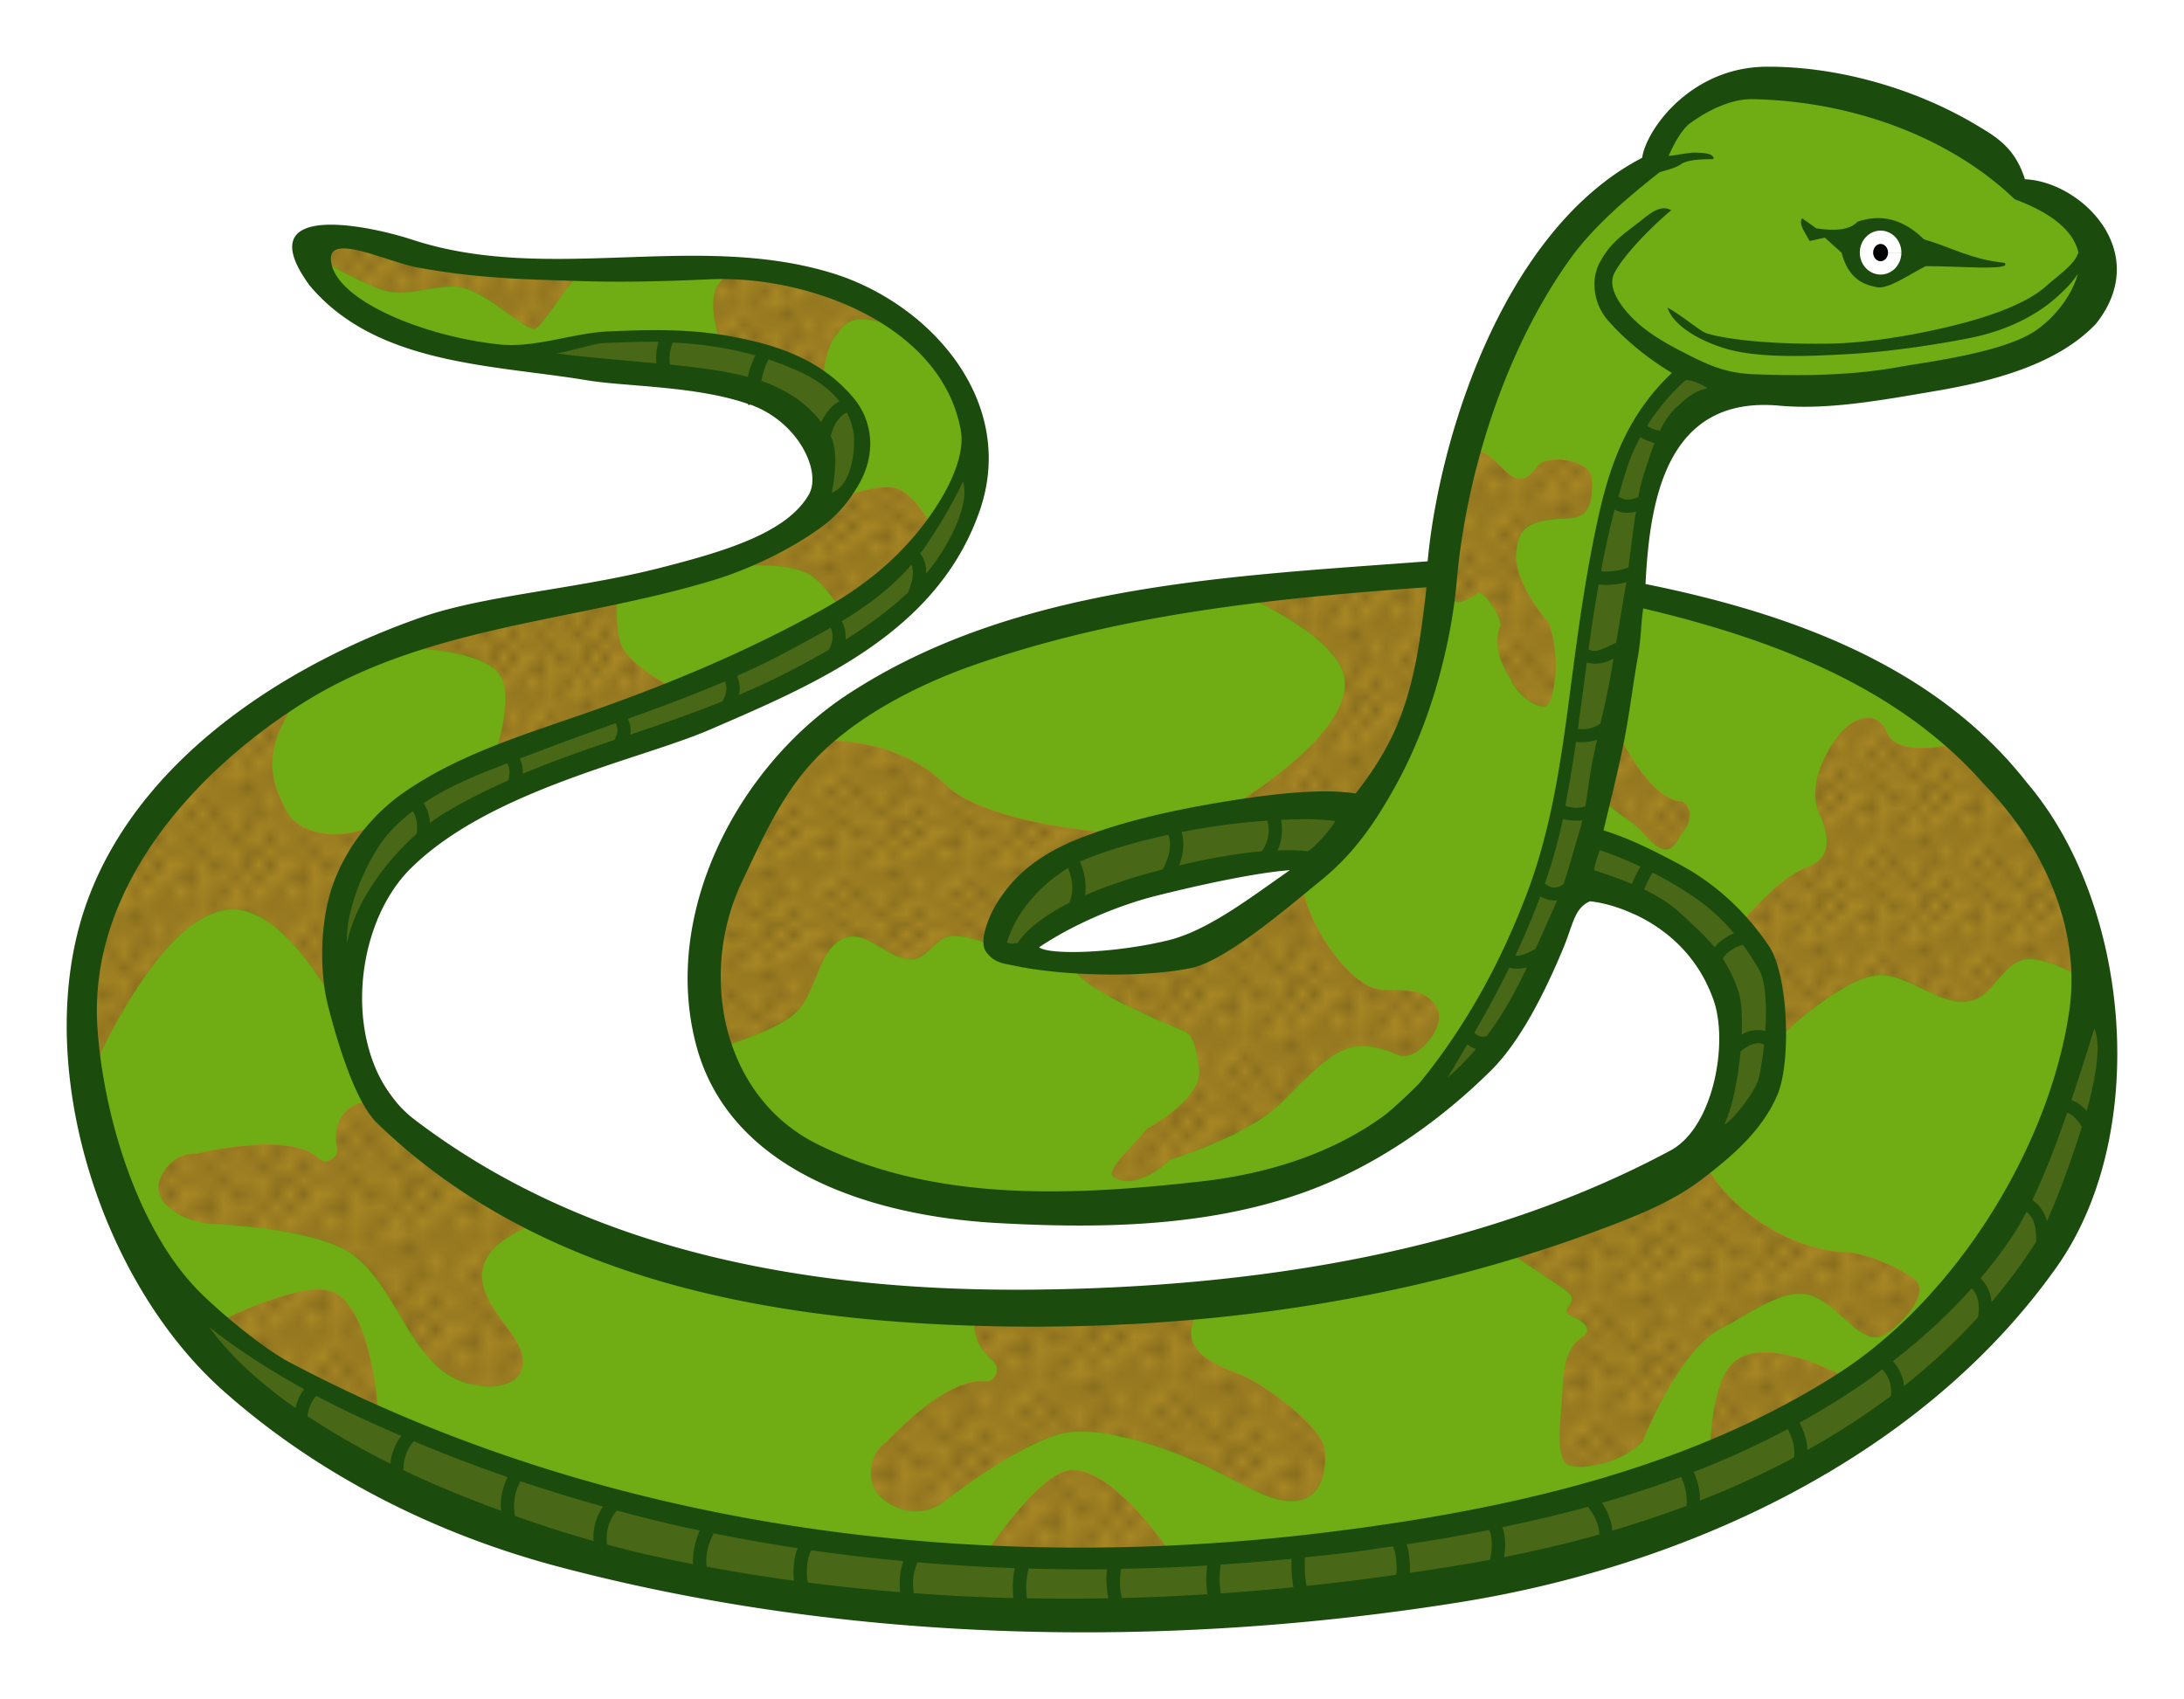 <svg xmlns="http://www.w3.org/2000/svg" xmlns:xlink="http://www.w3.org/1999/xlink" width="123.752" height="96.281" viewBox="0 0 116.017 90.264"><defs><pattern xlink:href="#a" id="b" patternTransform="scale(.719 .666)"/><pattern xlink:href="#a" id="g" patternTransform="scale(.542 .666)"/><pattern xlink:href="#a" id="f" patternTransform="scale(.613 .684)"/><pattern xlink:href="#a" id="i" patternTransform="scale(.631 .666)"/><pattern xlink:href="#a" id="h" patternTransform="scale(.56 .613)"/><pattern xlink:href="#a" id="d" patternTransform="scale(.56 .578)"/><pattern xlink:href="#a" id="k" patternTransform="scale(.578 .666)"/><pattern xlink:href="#a" id="c" patternTransform="scale(.666 .631)"/><pattern xlink:href="#a" id="j" patternTransform="scale(.649 .737)"/><pattern xlink:href="#a" id="e" patternTransform="scale(.666 .542)"/><pattern xlink:href="#a" id="l" patternTransform="scale(.649 .702)"/><pattern xlink:href="#a" id="m" patternTransform="scale(.702 .719)"/><pattern xlink:href="#a" id="n" patternTransform="scale(.595 .684)"/><pattern xlink:href="#a" id="o" patternTransform="scale(.489 .631)"/><pattern xlink:href="#a" id="p" patternTransform="scale(.613 .542)"/><pattern xlink:href="#a" id="q" patternTransform="scale(.578 .595)"/><pattern xlink:href="#a" id="r" patternTransform="matrix(.578 0 0 .719 .354 .354)"/><pattern id="a" patternTransform="scale(10)" height="10" width="10" patternUnits="userSpaceOnUse"><circle r=".45" cy=".81" cx="2.567"/><circle r=".45" cy="2.33" cx="3.048"/><circle r=".45" cy="2.415" cx="4.418"/><circle r=".45" cy="3.029" cx="1.844"/><circle r=".45" cy="1.363" cx="6.08"/><circle r=".45" cy="4.413" cx="5.819"/><circle r=".45" cy="4.048" cx="4.305"/><circle r=".45" cy="3.045" cx="5.541"/><circle r=".45" cy="5.527" cx="4.785"/><circle r=".45" cy="5.184" cx="2.667"/><circle r=".45" cy="1.448" cx="7.965"/><circle r=".45" cy="5.049" cx="7.047"/><circle r=".45" cy=".895" cx="4.34"/><circle r=".45" cy=".34" cx="7.125"/><circle r=".45" cy="1.049" cx="9.553"/><circle r=".45" cy="2.689" cx="7.006"/><circle r=".45" cy="2.689" cx="8.909"/><circle r=".45" cy="4.407" cx="9.315"/><circle r=".45" cy="3.87" cx="7.82"/><circle r=".45" cy="5.948" cx="8.27"/><circle r=".45" cy="7.428" cx="7.973"/><circle r=".45" cy="8.072" cx="9.342"/><circle r=".45" cy="9.315" cx="8.206"/><circle r=".45" cy="9.475" cx="9.682"/><circle r=".45" cy="6.186" cx="9.688"/><circle r=".45" cy="6.296" cx="3.379"/><circle r=".45" cy="8.204" cx="2.871"/><circle r=".45" cy="8.719" cx="4.59"/><circle r=".45" cy="9.671" cx="3.181"/><circle r=".45" cy="7.315" cx="5.734"/><circle r=".45" cy="6.513" cx="6.707"/><circle r=".45" cy="9.67" cx="5.73"/><circle r=".45" cy="8.373" cx="6.535"/><circle r=".45" cy="7.154" cx="4.37"/><circle r=".45" cy="7.25" cx=".622"/><circle r=".45" cy="5.679" cx=".831"/><circle r=".45" cy="8.519" cx="1.257"/><circle r=".45" cy="6.877" cx="1.989"/><circle r=".45" cy="3.181" cx=".374"/><circle r=".45" cy="1.664" cx="1.166"/><circle r=".45" cy=".093" cx="1.151"/><circle r=".45" cy="10.093" cx="1.151"/><circle r=".45" cy="4.451" cx="1.302"/><circle r=".45" cy="3.763" cx="3.047"/></pattern></defs><g fill-rule="evenodd"><path d="M94.243 4.64c-.502-.004-1.992.258-2.423.288-1.694.12-3.85 1.703-3.723 3.408 0 0-4.288 2.99-7.518 8.456-2.597 4.396-4.221 13.519-4.221 13.519s-10.369.876-15.151 1.892c-6.308 1.34-14.115 3.539-17.548 6.63-4.6 4.145-7.922 12.468-5.375 18.113 2.842 6.3 10.452 6.899 17.357 7.205 4.741.21 12.132-.265 16.992-3.16 3.613-2.15 7.037-5.493 9.215-9.09.911-1.504 2.02-5.174 2.02-5.174 1.375.376 5.788 1.569 7.197 4.79 1.03 2.352.913 7.732-.873 9.577-2.896 2.993-8.5 4.469-13.713 5.561-8.67 1.818-18.054 3.251-26.892 2.648-7.502-.512-15.917-1.98-22.6-5.426-3.68-1.898-7.975-6.364-8.527-10.466-.502-3.728 2.409-8.302 5.746-10.038 4.321-2.247 10.381-3.96 15.09-5.747 3.394-1.289 6.747-2.89 9.216-5.554 2.672-2.884 4.538-8.225 2.399-11.612-2.357-3.733-7.695-6.15-12.121-6.248-4.42-.098-9.001.456-13.383-.126-2.753-.365-7.207-1.455-7.207-1.455-.718-.241-2.261.042-1.508 1.762.653 1.176 1.578 1.88 3.233 2.76 1.608.856 5.483 1.693 6.66 1.847 4.978.654 8.167 1 12.394 1.77 2.343.427 4.618 2.29 4.618 4.67 0 2.738-2.405 2.803-4.81 4.113-1.71.931-7.01 1.775-10.503 2.627-3.878.947-9.075 2.262-12.284 4.317-5.379 3.443-10.88 8.108-11.55 14.46-.465 4.398-.243 10.42 2.223 14.442 2.376 3.875 6.486 8.498 9.908 11.038 5.034 3.737 20.2 8.122 30.1 8.958 14.91 1.259 32.06-.093 46.018-5.488 6.925-2.676 13.161-8.889 17.175-15.135 1.91-2.973 1.947-6.766 1.896-11.23-.046-3.996-1.89-8.12-4.496-11.34-2.396-2.96-6.378-5.811-9.516-7.22-3.486-1.567-10.677-3.345-10.677-3.345s-.177-2.838.197-4.552c.356-1.632 1.111-2.74 1.577-3.727.461-.974 1.532-2.434 3.47-2.642 2.683-.289 3.728.351 6.394-.069 1.845-.291 5.187-.783 6.932-1.45 1.108-.423 3.105-.652 3.976-1.457.875-.808 1.497-2.046 1.705-3.22.158-.894.101-2.673-1.462-3.28-.463-.178-1.629-.374-2.287-1.003-.624-.596-1.608-1.321-2.25-1.779-2.462-1.756-3.722-2.824-6.703-3.34-1.12-.193-2.879-.467-4.387-.478zM69.285 46.844s-1.786 2.854-7.325 4.041c-2.39.513-6.88.38-6.88.38-.738-.117-1.59-.736-.19-1.51 0 0 2.753-1.48 4.613-2.211 4.975-1.957 9.782-1.95 9.782-1.95z" fill="#70ac13" stroke="red" stroke-width=".354"/><g fill="#a88724"><path d="M52.668 69.041c-1.343.731-1.058 2.309.075 3.24.468.386.127 1.142-.387 1.086-2.14-.234-5.256 3.223-5.256 3.223-1.14.814-.91 2.244-.488 2.737.382.445 1.632 1.479 3.294.628 0 0 4.412-3.522 6.905-3.884 1.674-.244 4.934.662 7.391 1.87 2.06 1.012 3.7 2.13 5.05 1.698.992-.317 1.257-1.66 1.11-2.69-.175-1.23-3.388-3.56-4.559-3.974-3.56-1.263-2.53-2.595-1.765-4.182-4.675.405-8.79.22-11.37.248zM83.053 68.443c1.272.848-.687 1.037.676 1.58.563.224.795.698.36.975-1.173.747-1.016 2.366-1.125 3.583-.09 1.023-.272 2.857.28 3.198.499.309 2.681.116 4.005-1.2 0 0 1.948-4.93 4.213-6.034 1.288-.628 3.253-2.185 4.674-1.76 1.662.495 2.775 2.986 4.14 2.013.85-.604 2.24-2.097 1.472-2.802-.54-.497-2.49-1.448-3.732-1.487-3.775-.12-7.747-3.767-7.501-5.51-2.886 2.553-9.256 3.804-11.705 4.615zM92.573 48.921s1.975-2.35 3.359-2.828c1.256-.434 1.381-1.423.707-2.917-.588-1.303.175-3.033 1.06-4.154.666-.844 1.972-1.478 2.564-.089.625 1.468 4.088.485 4.154.354 5.267 4.607 5.967 8.758 6.63 12.904 0 0-2.241-1.422-3.448-1.237-1.206.184-1.721 1.968-2.917 2.21-1.758.355-3.46-1.701-5.215-1.326-2.133.456-5.215 3.535-5.215 3.535s.423-1.393.089-2.651c-.291-1.096-1.768-3.801-1.768-3.801zM37.949 55.727s3.057-.868 4.243-1.856c1.255-1.047 1.194-3.534 2.74-4.066 1.171-.404 2.298 1.211 3.535 1.149.804-.04 1.237-1.12 2.033-1.237.734-.11 2.387.53 2.387.53.455-1.16-.217-2.968 6.187-6.01 0 0-6.653-.437-8.84-2.564-3.033-2.95-7.697-2.364-7.6-2.121 0 0-3.756 4.836-4.685 7.69-1.423 4.37-.241 9.088 0 8.485zM57.118 50.898c-1.087 1.076 4.502 3.318 5.85 3.897.557.24.642 1.436.726 1.946.266 1.609-2.764 3.212-2.764 3.212-.869 1.1-2.282 2.233-1.74 2.588.49.322 1.613.336 2.972-.943 0 0 4.177-1.264 5.944-3.06 2.832-2.878 3.61-3.581 6.192-2.502.96.401 2.505-1.461 2.076-2.41-.51-1.133-1.672-1.027-2.914-1.056-1.914-.044-4.554-4.363-4.26-6.1-2.46 3.338-8.544 4.91-12.082 4.428zM66.233 31.685s5.094 2.214 5.215 4.508c.166 3.143-6.452 6.894-6.452 6.894L72.332 43s2.738-4.56 3.536-7.071c.532-1.676.795-5.215.795-5.215zM85.679 38.314c.992 2.308 2.486 4.28 3.712 4.243.592.477.464 1.099-.121 1.812-.815 1.744-1.748-.073-2.442-.574l-2.033-1.503zM76.778 31.254c.221 1.006.913.812 1.723.25.334-.233 1.331 1.41 1.2 1.733-.547 1.344.555 2.82.555 2.82.313.89 1.496 1.623 1.89 1.44.358-.164.855-2.435.13-4.421 0 0-1.887-2.071-1.718-3.762.106-1.061.34-1.678 2.534-1.785.702-.034 1.61.01 1.476-2.088-.068-1.06-2.411-1.359-2.895-.677-1.471 2.075-2.06-1.454-3.866-.74-.538 2.705-1.055 5.552-1.029 7.23z"/><path d="M52.355 82.558s2.806-4.335 4.51-4.464c2.341-.179 5.46 4.596 5.46 4.596s-4.322.211-5.157.136c-1.675-.151-4.813-.268-4.813-.268zM90.859 77.075s-.009-3.914 1.417-4.856c1.96-1.294 6.034 1.098 6.034 1.098s-2.967 1.755-3.733 2.095c-1.537.682-3.718 1.663-3.718 1.663zM11.596 70.216s4.615-2.317 6.15-1.567c2.109 1.032 2.38 6.729 2.38 6.729s-3.833-2.007-4.515-2.494c-1.367-.978-4.015-2.668-4.015-2.668z"/><path d="M20.119 58.531c-1.51-.248-2.532.955-2.21 2.387.133.59-.601.978-.972.619-1.546-1.5-6.453-.266-6.453-.266-1.4-.057-2.096 1.213-2.066 1.86.027.587.674 1.503 2.508 1.853 0 0 5.235.169 7.425 1.414 2.703 1.537 3.268 5.91 6.187 6.983.978.359 2.576.462 3.094-.442.616-1.078-.746-2.401-1.415-3.448-2.034-3.182 1.604-4.167 3.182-4.95-3.737-.938-7.227-4.447-9.28-6.01zM4.803 57.141s3.562-8.58 7.425-8.839c3.18-.213 6.275 6.276 6.275 6.276s-1.23-4.388-.795-6.54c.329-1.63 2.475-4.332 2.475-4.332-2.004 1.032-4.264.665-4.95-.619-1.1-2.06-1.263-3.626 1.238-6.894 0 0-7.501 4.973-9.635 8.75-2.19 3.879-2.876 9.938-2.033 12.198zM21.155 34.425s4.315-.1 5.392 1.415c.873 1.228-.354 4.507-.354 4.507l9.9-3.624s-2.399-1.192-3.005-2.298c-.498-.907-.266-3.093-.266-3.093l-7.69 1.237zM37.772 30.183c.442-.089 3.58-.466 5.127.265.83.392 1.856 2.033 1.856 2.033 2.942-1.976 4.083-3.411 4.684-4.685 0 0-.956-1.587-1.767-1.856-.993-.33-3.094.53-3.094.53-1.442 1.733-4.24 2.654-6.806 3.713zM39.982 14.361c-2.52.05-2.259 1.81-1.768 3.713 2.337.337 3.985.986 5.48 2.032 0 0 .186-1.687.695-2.274.276-.318.516-.858 1.298-.885.782-.028 2.105.457 2.073.42-1.803-2.104-4.825-2.508-7.778-3.006zM16.47 13.477s2.7 1.574 3.978 1.945c1.391.404 2.947-.517 4.331-.089 1.361.422 3.11 2.197 3.624 2.122.486-.071 2.26-3.422 2.917-3.094 0 0-4.315-.162-6.453-.442-1.993-.26-5.922-1.149-5.922-1.149-1.867-.317-2.467.327-2.474.707z"/></g><path d="M48.13 83.64c-1.343.73-1.058 2.308.075 3.24.468.385.127 1.142-.387 1.085-2.14-.234-5.256 3.223-5.256 3.223-1.14.814-.91 2.244-.488 2.737.382.446 1.632 1.479 3.294.629 0 0 4.411-3.523 6.905-3.885 1.674-.243 4.934.662 7.391 1.87 2.06 1.012 3.7 2.13 5.05 1.698.992-.317 1.257-1.66 1.11-2.69-.175-1.23-3.388-3.559-4.559-3.974-3.56-1.263-2.53-2.595-1.765-4.181-4.675.405-8.79.22-11.37.248z" fill="url(#b)" opacity=".348" transform="translate(4.526 -14.568)"/><path d="M78.514 83.04c1.273.85-.686 1.038.677 1.581.563.225.795.698.359.975-1.173.747-1.015 2.366-1.124 3.584-.091 1.022-.272 2.856.28 3.197.499.309 2.681.116 4.005-1.2 0 0 1.948-4.93 4.212-6.034 1.289-.628 3.254-2.185 4.675-1.76 1.662.495 2.775 2.986 4.14 2.014.85-.604 2.239-2.098 1.472-2.803-.541-.497-2.49-1.448-3.732-1.487-3.775-.12-7.747-3.766-7.501-5.51-2.886 2.553-9.256 3.804-11.705 4.615z" fill="url(#c)" opacity=".348" transform="translate(4.526 -14.568)"/><path d="M88.035 63.52s1.975-2.351 3.359-2.83c1.256-.433 1.381-1.422.707-2.916-.588-1.303.175-3.032 1.06-4.154.666-.844 1.971-1.478 2.564-.089.625 1.468 4.088.486 4.154.354 5.267 4.607 5.967 8.758 6.629 12.905 0 0-2.24-1.422-3.447-1.238-1.206.185-1.721 1.968-2.917 2.21-1.758.356-3.461-1.701-5.215-1.326-2.133.456-5.215 3.536-5.215 3.536s.423-1.394.089-2.652c-.292-1.096-1.768-3.8-1.768-3.8z" fill="url(#d)" opacity=".348" transform="translate(4.526 -14.568)"/><path d="M33.41 70.325s3.058-.867 4.243-1.856c1.256-1.047 1.195-3.534 2.74-4.066 1.172-.404 2.298 1.211 3.536 1.15.804-.041 1.237-1.12 2.033-1.238.734-.11 2.386.53 2.386.53.456-1.16-.216-2.968 6.188-6.01 0 0-6.653-.437-8.84-2.564-3.033-2.95-7.698-2.363-7.6-2.12 0 0-3.756 4.835-4.685 7.689-1.423 4.37-.241 9.088 0 8.485z" fill="url(#e)" opacity=".348" transform="translate(4.526 -14.568)"/><path d="M52.58 65.497c-1.087 1.076 4.502 3.317 5.85 3.896.557.24.641 1.436.726 1.946.266 1.609-2.765 3.213-2.765 3.213-.868 1.1-2.281 2.232-1.74 2.587.492.322 1.614.336 2.973-.943 0 0 4.177-1.264 5.944-3.06 2.831-2.878 3.61-3.58 6.192-2.502.96.402 2.504-1.461 2.076-2.41-.51-1.133-1.672-1.027-2.914-1.056-1.914-.044-4.554-4.363-4.26-6.1-2.46 3.339-8.544 4.91-12.082 4.429z" fill="url(#f)" opacity=".348" transform="translate(4.526 -14.568)"/><path d="M61.695 46.284s5.094 2.213 5.215 4.507c.166 3.143-6.452 6.895-6.452 6.895l7.336-.089s2.738-4.56 3.535-7.07c.533-1.677.796-5.216.796-5.216z" fill="url(#g)" opacity=".348" transform="translate(4.526 -14.568)"/><path d="M81.14 52.913c.992 2.307 2.486 4.278 3.713 4.242.591.478.464 1.099-.121 1.812-.816 1.744-1.748-.073-2.442-.574l-2.033-1.503z" fill="url(#h)" opacity=".348" transform="translate(4.526 -14.568)"/><path d="M72.24 45.852c.22 1.006.913.812 1.722.25.335-.233 1.332 1.41 1.201 1.733-.547 1.344.555 2.82.555 2.82.313.89 1.496 1.623 1.89 1.441.358-.165.855-2.436.13-4.422 0 0-1.887-2.07-1.719-3.761.107-1.062.34-1.678 2.535-1.785.701-.035 1.61.01 1.476-2.088-.068-1.06-2.411-1.36-2.895-.677-1.471 2.074-2.06-1.455-3.866-.742-.538 2.706-1.055 5.553-1.029 7.23z" fill="url(#i)" opacity=".348" transform="translate(4.526 -14.568)"/><path d="M47.817 97.156s2.806-4.334 4.51-4.464c2.34-.179 5.46 4.597 5.46 4.597s-4.322.21-5.157.135c-1.675-.151-4.813-.268-4.813-.268z" fill="url(#j)" opacity=".348" transform="translate(4.526 -14.568)"/><path d="M86.32 91.674s-.008-3.915 1.418-4.856c1.96-1.295 6.034 1.097 6.034 1.097s-2.968 1.755-3.733 2.095c-1.538.682-3.718 1.664-3.718 1.664z" fill="url(#k)" opacity=".348" transform="translate(4.526 -14.568)"/><path d="M7.058 84.814s4.614-2.317 6.15-1.567c2.109 1.032 2.38 6.729 2.38 6.729s-3.833-2.006-4.515-2.494c-1.368-.978-4.015-2.668-4.015-2.668z" fill="url(#l)" opacity=".348" transform="translate(4.526 -14.568)"/><path d="M9.789 69.324c1.392.983 9.31 6.012 19.475 9.32 7.197 2.343 15.121 3.588 20.643 3.859 13.135.645 25.237-.328 37.84-4.085 4.735-1.412 12.218-5.6 15.936-9.996 4.7-5.557 7.561-15.046 7.561-15.046s.68.865.668 3.168c-.012 2.204-.705 5.824-1.173 6.904-2.485 5.74-7.563 10.273-12.753 13.763-4.852 3.263-10.722 4.854-16.415 6.187-7.001 1.64-14.15 2.387-21.34 2.46-7.431.075-15.321-.266-22.599-1.768-6.661-1.375-12.446-3.216-18.444-6.423-.695-.372-3.376-1.966-5.418-3.643-1.984-1.63-3.959-3.4-3.981-4.7z" fill="#486717" stroke="#0f0" stroke-width=".354"/><path d="M15.58 73.13c-1.509-.249-2.531.954-2.21 2.386.134.591-.6.979-.972.619-1.545-1.499-6.452-.265-6.452-.265-1.4-.058-2.096 1.212-2.066 1.86.027.586.674 1.503 2.508 1.852 0 0 5.234.169 7.425 1.414 2.703 1.537 3.268 5.91 6.187 6.983.978.359 2.576.462 3.093-.442.617-1.078-.745-2.4-1.414-3.447-2.034-3.183 1.604-4.168 3.182-4.95-3.737-.939-7.227-4.448-9.28-6.01z" fill="url(#m)" opacity=".348" transform="translate(4.526 -14.568)"/><path d="M54.273 50.597c-.357 0-1.341-.27-1.341-.27.187-2.405 3.107-4.627 5.354-5.526 1.88-.752 6.075-1.663 8.734-1.723 3.492-.078 4.75.21 4.75.21-.732 1.007-1.113 2.019-1.609 2.316 0 0-3.168.255-4.915.443-2.045.22-4.977.88-6.866 1.695-1.683.726-4.107 2.855-4.107 2.855z" fill="#486717" stroke="#0f0" stroke-width=".354"/><path d="M.265 71.74s3.562-8.58 7.425-8.84c3.18-.213 6.275 6.276 6.275 6.276s-1.23-4.388-.795-6.54c.329-1.63 2.475-4.332 2.475-4.332-2.004 1.033-4.265.666-4.95-.618-1.1-2.06-1.263-3.627 1.237-6.895 0 0-7.5 4.973-9.634 8.75C.108 63.42-.578 69.48.265 71.74z" fill="url(#n)" opacity=".348" transform="translate(4.526 -14.568)"/><path d="M84.8 44.49c.794.094 5.616 2.631 7.454 4.373 1.642 1.556 2.403 4.31 2.186 6.561-.28 2.914-3.205 5.938-4.365 6.066.983-1.282 2.135-3.373 1.775-6.957-.184-1.836-1.552-4.553-3.05-5.633-1.612-1.163-4.93-2.206-4.93-2.206-.054-.698.639-1.477.93-2.205z" fill="#486717" stroke="#0f0" stroke-width=".354"/><path d="M16.617 49.024s4.315-.1 5.392 1.414c.873 1.228-.354 4.508-.354 4.508l9.9-3.624s-2.4-1.193-3.006-2.298c-.497-.908-.265-3.094-.265-3.094l-7.69 1.237z" fill="url(#o)" opacity=".348" transform="translate(4.526 -14.568)"/><path d="M18.607 53.387c-.54-2.332-1.293-3.615-.581-5.466 0 0 1.12-2.982 2.247-3.9 2.212-1.802 4.565-3.09 7.213-4.15 2.946-1.18 6.575-2.161 9.472-3.456 2.735-1.221 4.94-2.252 7.48-3.842 3.373-2.115 7.163-7.304 7.121-8.87 0 0 .506 2.135-.206 3.843-.798 1.913-2.443 4.166-4.074 5.445-2.412 1.892-5.875 3.417-9.018 4.914-3.044 1.451-6.337 2.296-9.552 3.395-2.771.946-4.99 2.483-7.15 4.459-1.83 1.672-2.789 3.773-2.952 7.628z" fill="#486717" stroke="#0f0" stroke-width=".354" stroke-linejoin="bevel"/><path d="M33.234 44.78c.442-.087 3.58-.465 5.127.266.83.392 1.856 2.033 1.856 2.033 2.942-1.976 4.083-3.411 4.684-4.685 0 0-.956-1.587-1.767-1.856-.994-.329-3.094.53-3.094.53-1.443 1.734-4.24 2.654-6.806 3.713z" fill="url(#p)" opacity=".348" transform="translate(4.526 -14.568)"/><path d="M24.929 18.53c3.078.598 6.51-.92 10.603-.731 1.884.087 3.766.552 5.685 1.174 2.303.745 4.813 2.635 4.61 4.542-.425 4.018-2.485 3.693-4.23 4.802 1.039-.627 2.868-2.131 2.272-4.294-.655-2.375-2.836-2.968-3.851-3.22-5.317-1.317-10.102-1.325-15.09-2.272z" fill="#486717" stroke="#0f0" stroke-width=".354" stroke-linejoin="bevel"/><path d="M35.444 28.96c-2.52.048-2.259 1.81-1.768 3.712 2.337.337 3.985.986 5.48 2.033 0 0 .186-1.688.694-2.275.277-.318.517-.858 1.3-.885.78-.028 2.104.457 2.072.42-1.804-2.104-4.825-2.508-7.778-3.006z" fill="url(#q)" opacity=".348" transform="translate(4.526 -14.568)"/><path d="M11.932 28.076s2.7 1.573 3.978 1.944c1.391.404 2.947-.517 4.33-.088 1.362.421 3.112 2.196 3.625 2.121.486-.07 2.26-3.422 2.917-3.094 0 0-4.315-.162-6.453-.442-1.994-.26-5.922-1.149-5.922-1.149-1.868-.317-2.467.327-2.475.708z" fill="url(#r)" opacity=".348" transform="translate(4.526 -14.568)"/><path d="M89.732 19.607s-1.516 1.089-2.121 1.989c-1.212 1.802-1.928 3.952-2.475 6.054-.952 3.662-1 7.504-1.68 11.225-.4 2.195-.776 4.404-1.413 6.541-.705 2.36-1.503 4.717-2.652 6.895-1.453 2.753-5.303 7.69-5.303 7.69s2.764-1.75 3.889-2.918c1.865-1.936 3.28-4.193 4.42-6.629 1.502-3.21 2.204-6.799 3.004-10.253.925-3.99 1.12-7.848 1.945-12.462.323-1.807.588-3.81 1.768-5.215.907-1.081 3.712-2.033 3.712-2.033-1.964-.167-2.176-.46-3.094-.884z" fill="#486717" stroke="#0f0" stroke-width=".354"/><path style="line-height:normal;text-indent:0;text-align:start;text-decoration-line:none;text-decoration-style:solid;text-decoration-color:#000;text-transform:none;block-progression:tb;white-space:normal;isolation:auto;mix-blend-mode:normal;solid-color:#000;solid-opacity:1" d="M93.83 3.544c-4.024.03-6.383 3.348-6.597 4.84-7.304 3.783-10.77 14.726-11.395 21.437-10.45.794-21.884 1.212-30.814 7.072C39.24 40.69 35.1 48.48 36.989 55.55c1.823 6.825 9.625 9.073 15.976 9.425 5.327.296 10.882.224 15.975-1.513 3.762-1.283 7.274-3.636 10.252-6.578 1.61-1.59 2.917-4.271 3.84-6.48.538-1.289.59-2.153 1.428-2.522.806.089 1.581.34 2.271.652.006.008.008.018.014.025l.015-.013c.095.043.194.085.285.13 1.967.987 3.315 2.535 3.99 4.481.772 2.222.02 6.63-2.228 7.928-10.227 5.506-22.38 7.302-33.814 7.428-11.46.125-23.51-1.824-32.965-9.028-3.915-2.982-3.458-10.124-.219-13.34 4.212-4.182 12.166-5.771 15.895-7.38 5.645-2.437 12.078-5.153 14.332-11.61C54.069 21.328 49.4 16.09 44.172 14.5c-7.244-2.203-15.029.594-22.24-1.756-2.746-.895-8.685-1.97-5.494 2.41 3.526 4.23 9.681 4.218 14.695 5.04 1.962.346 5.849.295 8.604 1.267.005.02.006.042.012.062l.097-.027c.032.012.068.02.1.031 2.505.95 3.707 3.55 3.02 4.748-1.162 2.024-4.398 3.006-7.971 3.912-4.406 1.118-9.24 1.43-12.621 2.61-7.45 2.6-15.269 7.747-17.87 15.453-2.788 8.263.74 19.767 7.375 25.656 5.054 4.485 11.272 7.597 17.752 9.317 15.44 4.097 32.216 4.413 47.932 1.896 11.884-1.903 24.453-7.584 31.688-17.803 5.004-7.069 3.954-19.26-1.582-25.74-4.918-6.283-12.706-9.023-20.256-10.549.22-4.47 1.104-10.02 7.097-9.476 2.62.238 5.451-.293 8.297-.776 3.022-.512 6.48-1.4 8.535-3.574 3.022-3.806-.78-7.554-3.775-7.678-.529-1.697-1.558-2.269-2.555-2.867-3.268-1.96-7.42-3.14-11.181-3.111zm-.7 1.724c5.315.115 10.469 2.03 13.894 5.319 2.158.796 3.145 1.795 3.383 2.818-.166.616-1.012 1.175-1.746 1.824-.887.784-2.464 1.408-4.131 1.868-1.517.418-4.63 1.12-7.408 1.16-2.78.04-5.263-.178-6.467-.551-.352-.109-1.22-.89-2.08-1.367.275.841 1.415 1.65 2.984 2.148 1.729.549 4.353.454 6.604.326 2.817-.16 5.712-.695 6.632-.888 1.834-.386 3.344-1.156 4.395-2.08.66-.58.932-.92 1.187-1.286-.28 1.03-1.118 2.238-2.238 3.004-1.734 1.187-5.864 1.678-7.265 1.934-2.68.49-5.447.463-7.612.389-1.349-.047-2.186-.333-3.45-.97-1.294-.65-2.64-1.363-3.548-2.53-.4-.516-.83-1.247-.506-1.877.52-1.014 2.148-2.628 3.02-3.336-.513-.305-1.035.092-1.54.494-.97.774-1.62 1.132-2.23 2.226-.554.996-.323 2.281.391 3.108.93 1.076 2.244 2.121 3.416 2.81-2.223 2.096-3.228 4.599-3.885 7.553-.742 3.339-1.13 6.397-1.554 9.613-.457 3.466-.964 7.085-2.29 10.559-1.382 3.622-3.177 6.904-5.584 9.887-.306.38-1.634 1.593-1.92 1.804-2.812 2.078-6.301 3.147-9.794 3.54-6.782.762-14.13 1.128-20.385-1.989-5.086-2.534-6.31-9.065-3.988-13.935 1.111-2.333 2.084-4.57 3.793-6.407 2.144-2.306 5.46-4.032 8.52-5.1 7.773-2.711 15.858-3.552 24.048-4.136-.572 5.2-1.228 7.72-3.764 10.957-1.9-.307-4.78.08-6.7.389-2.708.434-5.712 1.06-8.253 2.111-1.29.534-2.56 1.325-3.476 2.447-.507.622-.929 1.277-1.196 2.123-.136.431-.258.998.01 1.36.43.578.915.598 1.54.728 2.634.55 6.806.63 9.331.116 1.86-.38 5.261-3.323 6.95-4.698 1.763-1.436 2.874-3.114 3.888-4.935 2.104-3.779 3.027-8.05 3.283-10.979.467-5.336 2.406-12 5.983-17.013 1.306-1.832 3.157-3.363 4.771-4.643.041-.05.798-.184 1.158-.44.446-.315 1.616-.252 1.721-.273.043-.334-.661-.329-.967-.342-.338-.014-1.447.221-1.408.16.282-.642.6-1.225 1.043-1.654 1.07-.794 2.308-1.37 3.44-1.346zM18.156 13.2c.959-.058 2.877.8 4.006 1.008 3.315.61 5.953.633 8.482.719 2.27.076 4.494.03 6.998-.088 5.236-.246 12.375 2.396 13.395 8.015.254 1.403-.708 3.179-1.414 4.23-1.514 2.256-3.462 3.911-5.842 5.247-4.1 2.3-8.44 4.094-12.873 5.63-3.26 1.131-6.654 2.177-9.498 4.17-1.71 1.2-3.076 2.985-3.754 4.952-.642 1.86-.705 4.474-.238 6.318.485 1.918 1.446 5.134 2.601 6.254 8.493 8.239 20.536 10.446 31.86 10.781 11.737.348 23.632-1.302 34.62-5.689 1.431-.571 2.76-1.217 3.919-2.104 1.624-1.242 3.191-2.585 4-4.478.741-1.738.58-6.35-.428-7.87-1.21-1.821-2.852-3.351-4.785-4.38-1.295-.69-2.619-1.366-4.024-1.8.287-1.22.655-2.658.988-4.23.362-1.702.56-3.44.829-4.947.19-1.065.177-1.937.293-2.615 6.605 1.56 13.464 4.06 18.082 9.318 3.134 3.194 5.2 7.66 4.546 12.098-1.073 7.281-6.084 15.268-12.294 19.244-8.12 5.198-17.956 7.303-27.33 8.446-18.534 2.258-38.153-.19-54.907-9.051-1.382-.73-3.763-2.679-4.94-3.9-3.173-3.3-4.966-9.244-5.273-13.903-.485-7.379 5.126-13.565 10.887-17.207 6.598-4.17 14.627-4.335 21.92-6.572 1.753-.538 3.983-1.565 5.682-2.815.846-.623 1.484-1.393 2.011-2.345.815-1.47.76-3.222-.379-4.547-1.756-2.045-4.076-2.793-6.638-3.248-2.105-.375-4.165-.327-6.297-.237-1.949.083-3.936.904-5.873.692-4.305-.473-9.065-2.553-8.906-4.674.041-.28.254-.403.574-.422zm16.828 4.955a2.93 2.93 0 00-.113 1.15c-1.896-.181-4.338-.372-5.313-.54.574-.049 1.952-.514 2.527-.54.823-.035 2.04-.084 2.899-.07zm.754.043c1.492.076 2.967.281 4.392.688-.18.347-.323.73-.402 1.14-1.18-.315-2.44-.467-3.69-.611-.117-.014-.316-.03-.447-.043a2.26 2.26 0 01.147-1.174zm5.086.899c.586.194 1.162.42 1.728.685.776.363 1.509.87 2.037 1.537-.393.207-.705.585-.918 1.018-.015.03-.024.066-.039.097-.862-1.112-1.964-1.773-3.187-2.195.074-.421.208-.826.379-1.142zm48.713 1.105c.267-.042.778.164 1.177.426-.87.157-1.445.847-1.691 1.039-.377.368-.63.769-.85 1.217a1.663 1.663 0 01-.675-.262 11.238 11.238 0 012.039-2.42zm-44.555 1.715c.162.31.285.648.35 1.017.12.68.015 2.8-1.15 3.25.205-1.039.316-2.31-.054-3.01.045-.183.1-.362.18-.525.183-.373.437-.628.674-.732zm42.156 1.305c.26.159.51.253.752.312-.18.475-.35.997-.56 1.637-.12.363-.216.79-.303 1.244-.39.148-.594.145-.754.101-.088-.023-.188-.078-.3-.134.168-.591.335-1.182.538-1.766a9.66 9.66 0 01.627-1.394zm-35.984 2.357c.384 1.137-.69 3.36-1.875 4.8-.027.033-.06.063-.086.095a1.846 1.846 0 00-.074-.633 1.306 1.306 0 00-.243-.434c.06-.082.128-.154.186-.238.784-1.145 1.506-2.333 2.092-3.59zm34.615 1.494c.099.045.19.092.32.127.225.06.493.057.813-.016-.159 1.03-.279 2.079-.397 2.97-.498.17-.98.244-1.455.196.205-1.1.434-2.194.72-3.277zm-37.353 2.928c.009.021.023.036.03.06.053.159.064.382.026.633-.037.248-.123.52-.238.783-.983.93-2.138 1.77-3.318 2.508a1.806 1.806 0 00-.198-.984c1.37-.83 2.658-1.78 3.698-3zm37.976.931c-.007.043-.014.106-.021.147-.07.37-.31 1.824-.516 3.064-.277.12-.527.26-.754.342-.274.1-.475.14-.715.02a96.68 96.68 0 01.535-3.46c.497.059.99.016 1.471-.113zm-42.27 2.417c.09.175.12.392.09.64-.022.183-.089.362-.175.527-.877.511-1.742.97-2.526 1.364-.754.378-1.505.718-2.256 1.035.025-.13.043-.26.04-.387a1.802 1.802 0 00-.14-.62 40.433 40.433 0 002.561-1.241c.8-.427 1.61-.86 2.407-1.318zm41.59 1.64c-.055.325-.097.59-.144.856-.158.883-.348 1.708-.549 2.6a1.731 1.731 0 01-1.2.279c.165-1.176.318-2.354.475-3.53.372.103.744.068 1.05-.043.134-.049.247-.106.368-.162zm-47.199 1.207c.04.112.071.228.074.35.006.213-.06.456-.222.722-1.637.653-3.263 1.216-4.88 1.758.04-.27-.002-.557-.13-.84 1.736-.625 3.466-1.261 5.158-1.99zm-5.812 2.227a.763.763 0 01.086.511c-.02.121-.083.25-.15.377-1.633.551-3.255 1.12-4.864 1.797a2.07 2.07 0 00-.025-.379c-.027-.16-.085-.293-.14-.427.257-.097.518-.194.77-.291 1.431-.553 2.877-1.07 4.323-1.588zm52.138.875c-.082.386-.161.706-.246 1.162-.193 1.047-.268 1.723-.38 2.379-.392.123-.716.08-1.063-.026.216-1.128.404-2.261.568-3.4.418.044.79-.002 1.121-.115zm-57.886 1.254c.04.096.08.19.097.295.027.16.013.364-.037.607-1.187.53-2.369 1.112-3.54 1.828a8.618 8.618 0 00-.63.436 2.43 2.43 0 00-.136-.657 1.885 1.885 0 00-.21-.388c1.358-.911 2.91-1.538 4.456-2.121zm-5.035 2.545c.044.067.091.124.128.22.086.222.141.537.086.983-1.661 1.467-3.296 3.707-3.693 5.797-.123-1.74 1.071-4.495 2.15-5.762.4-.47.853-.87 1.329-1.238zm61.103.41c.31.08.66.117 1.035.072-.044.18-.083.355-.144.557-.288.94-.571 2-.858 2.841-.063.035-.134.087-.193.11-.266.101-.469.111-.797-.147a26.72 26.72 0 00.922-3.25c.013-.06.022-.122.035-.183zm-13.342.017c.461.012.887.043 1.25.1-.213.406-1.146 1.488-1.492 1.601-.477-.062-1.015-.066-1.57-.046.148-.333.226-.677.236-1.008a2.786 2.786 0 00-.057-.613 22.383 22.383 0 011.633-.034zm-2.355.075c.044.172.076.356.07.55-.01.363-.12.737-.367 1.078-1.65.144-3.29.49-4.39.752.175-.468.24-.893.218-1.265a2.352 2.352 0 00-.09-.512c.84-.162 1.68-.303 2.506-.404a42.378 42.378 0 012.053-.2zm-5.258.75c.04.123.072.256.082.41.023.366-.067.842-.385 1.433l-.074.018c-1.618.416-2.952.876-4.045 1.353.025-.185.033-.368.024-.547a3.426 3.426 0 00-.301-1.23c.088-.04.175-.092.263-.127 1.405-.562 2.914-.983 4.436-1.31zm22.91.816c.742.243 1.464.545 2.172.879a6.419 6.419 0 00-.443.877l-.012.039a26.506 26.506 0 00-2.018-.727c.06-.37.2-.738.301-1.068zm-28.24.953c.113.269.207.596.224.936.017.313-.032.62-.154.908-1.408.716-2.31 1.459-2.756 2.156-.276-.036-.215.09-.556-.045.432-1.547 1.764-3.068 3.242-3.955zm11.783.111c-2.099 1.462-4.292 3.164-6.383 3.707-2.886.717-6.409.813-6.937.39 1.83-1.231 4.15-2.195 6.074-2.698 2.614-.663 5.54-1.275 7.246-1.399zm19.272.127c.766.395 1.51.833 2.222 1.315a10.414 10.414 0 012.096 1.912c-.233.1-.47.236-.7.418a2.245 2.245 0 00-.325.328c-.511-.625-1.12-1.167-1.868-1.855-.552-.51-1.2-.89-1.87-1.215.01-.03.007-.049.019-.078a6.06 6.06 0 01.426-.825zm-5.971 1.266c.305.173.616.239.9.215-.41.914-.781 1.765-1.146 2.572-.205.107-.401.214-.586.283-.181.068-.334.1-.492.076.486-1.03.93-2.084 1.324-3.146zm10.762 2.568c.325.444.632.902.89 1.385.342.64.382 1.945.299 3.211-.058-.015-.113-.043-.172-.05a1.695 1.695 0 00-.853.114c-.077.031-.15.078-.225.118.04-.959-.007-1.82-.182-2.325a7.597 7.597 0 00-.824-1.716c.09-.135.199-.26.338-.371.233-.186.501-.294.729-.366zm-11.465 1.198c-.635 1.336-1.298 2.544-2.149 3.662-.08.009-.17.026-.236.021a.557.557 0 01-.414-.209 57.392 57.392 0 001.863-3.459c.33.096.655.07.936-.015zm30.136 3.252c.373.852.089 2.43-.293 3.966-.026.108-.085.284-.119.407a2.43 2.43 0 00-.449-.399c-.11-.074-.235-.12-.357-.166a161.6 161.6 0 001.218-3.808zm-17.761.783c.077.009.148.037.217.074-.078.731-.18 1.414-.3 1.848-.207.75-1.52 2.346-1.806 2.375.402-.803.717-2.357.856-3.85.18-.165.372-.289.552-.361a.984.984 0 01.48-.086zm-15.545.062c.14.11.295.193.463.24-.454.526-.943 1.04-1.524 1.538.35-.559.706-1.18 1.06-1.778zm31.863 3.63c.06.023.12.043.19.089.196.131.405.351.568.615.009.015.014.032.023.047-.51 1.653-1.274 3.735-1.85 5.002-.125-.417-.357-.828-.78-1.117.688-1.423 1.3-3.04 1.849-4.637zm-2.164 5.27c.296.22.414.518.48.887.04.22.041.455.045.688a29.482 29.482 0 01-2.373 3.213 2.576 2.576 0 00-.088-.44 1.966 1.966 0 00-.503-.824 25.724 25.724 0 001.62-2.123c.281-.412.552-.892.819-1.4zm-2.91 4.061c.116.113.226.277.3.506.09.273.111.625.042 1.022a32.844 32.844 0 01-3.936 3.664c-.013-.097-.018-.196-.04-.288-.1-.403-.294-.759-.55-1.033 1.428-1.107 2.86-2.384 4.184-3.87zm-93.635 2.04c1.473 1.183 3.195 2.288 5.055 3.314a2.605 2.605 0 00-.444.927c-.006.026-.009.053-.015.079-1.882-1.322-3.485-2.768-4.596-4.32zm88.881 2.263c.179.173.35.442.432.771.05.204.06.423.039.643a39.275 39.275 0 01-4.436 2.867 2.963 2.963 0 00-.053-.443 4.297 4.297 0 00-.367-1.008 39.893 39.893 0 003.625-2.254c.251-.176.507-.388.76-.576zm-83.178 1.408c1.438.765 2.964 1.462 4.512 2.127-.297.387-.486.85-.56 1.318-.01.054-.008.107-.014.16a40.694 40.694 0 01-4.408-2.527c.015-.108.034-.216.062-.32.093-.34.265-.61.408-.758zm78.17 1.762c.12.25.234.523.297.818.05.23.06.463.033.697a47.838 47.838 0 01-5.002 2.288c-.001-.088.005-.176-.002-.262a3.717 3.717 0 00-.328-1.258 46.553 46.553 0 005.002-2.283zm-72.99.65a81.571 81.571 0 004.978 1.903 3.5 3.5 0 00-.36 1.423c-.006.122.006.244.013.366-1.733-.638-3.484-1.341-5.186-2.157 0-.129.007-.26.028-.39.07-.44.247-.853.527-1.145zM89.3 78.462c.14.29.26.666.293 1.058.014.163.012.324-.002.48-1.302.491-2.621.927-3.95 1.32-.01-.08-.003-.163-.018-.241a3.469 3.469 0 00-.526-1.24 57.669 57.669 0 004.203-1.377zm-61.652.232c1.503.502 2.97.95 4.387 1.344a2.976 2.976 0 00-.504 1.406c-.014.14-.006.284 0 .428a65.13 65.13 0 01-4.17-1.336 2.616 2.616 0 01-.053-.613c.018-.447.149-.89.34-1.229zm56.705 1.36c.255.313.488.733.576 1.166.021.104.024.203.031.304a64.188 64.188 0 01-5.064 1.198c.01-.075.028-.15.035-.223.04-.397.03-.784-.047-1.129-.018-.085-.057-.158-.084-.238a73.666 73.666 0 004.553-1.078zm-51.574.197c1.172.316 2.306.602 3.357.838.345.077.692.145 1.037.218a4.53 4.53 0 00-.336 1.19 3.315 3.315 0 00-.025.6 92.325 92.325 0 01-2.557-.532c-.627-.14-1.321-.328-2.005-.51a2.36 2.36 0 01-.014-.542c.051-.52.282-.994.543-1.262zm46.33 1.033c.03.07.06.142.082.238.055.249.068.57.035.907-.014.144-.043.29-.074.435-.201.037-.403.08-.604.115-1.211.213-2.43.403-3.652.582.001-.067.006-.135.006-.203a5.03 5.03 0 00-.102-1.021c-.022-.104-.055-.197-.086-.291a98.777 98.777 0 004.395-.762zm-41.203.176c1.485.3 2.973.563 4.463.789l-.008.014a3.41 3.41 0 00-.203 1.029 4.51 4.51 0 00.02.687 96.872 96.872 0 01-4.64-.748 2.527 2.527 0 01.003-.64c.056-.421.207-.807.365-1.131zm36.088.69c.039.08.08.189.113.337.053.244.084.554.086.875 0 .103-.02.201-.025.305-1.58.224-3.168.42-4.76.586-.066-.344-.116-.789-.088-1.518.817-.087 1.644-.164 2.445-.267.741-.096 1.486-.21 2.229-.319zm-30.891.212c1.63.234 3.261.422 4.887.572a3.562 3.562 0 00-.197 1.17c-.002.163.01.324.027.485-1.643-.132-3.28-.304-4.91-.514a3.621 3.621 0 01-.045-.744c.017-.312.075-.6.158-.815.025-.064.053-.105.08-.154zm25.506.451c-.02.691.031 1.143.098 1.512-1.283.127-2.567.24-3.854.328a4.332 4.332 0 01-.064-.588 5.272 5.272 0 01.056-.945c1.27-.083 2.526-.183 3.764-.307zM48.745 83c1.728.146 3.448.25 5.158.308a5.356 5.356 0 00-.07 1.592c-1.764-.043-3.527-.129-5.284-.258a3.054 3.054 0 01-.047-.53 2.7 2.7 0 01.243-1.112zm15.384.172c-.034.286-.058.59-.046.918.006.2.026.403.056.607-1.513.095-3.028.163-4.545.201a4.342 4.342 0 01-.084-.521 3.711 3.711 0 01.047-1.03c1.542-.027 3.065-.086 4.572-.175zm-9.488.16c1.398.039 2.79.052 4.168.037-.045.337-.04.703-.004 1.074.015.158.043.315.07.471-1.44.027-2.88.024-4.32-.002a4.265 4.265 0 01-.043-.682c.009-.323.063-.639.13-.898z" color="#000" font-weight="400" font-family="sans-serif" overflow="visible" fill="#1b4c0d"/><path d="M95.731 11.598l.76.535c1 .152 1.78.086 2.187-.357.9-.302 2.158-.4 3.526.938 1.429.417 2.503 1.07 4.286 1.25.442.447-2.63.154-4.196.178-.937.476-1.982 1.228-2.59 1.116-.795-.146-1.531-.513-1.875-1.83l-.892-.803-.804.178c-.323-.568-.585-.91-.402-1.205z" fill="#1b4c0d"/><path style="marker:none" d="M100.65 13.42a.75.813 0 01-.749.812.75.813 0 01-.75-.812.75.813 0 01.749-.813.75.813 0 01.75.81" color="#000" overflow="visible" stroke="#fff" stroke-width=".709" stroke-linejoin="bevel"/></g></svg>